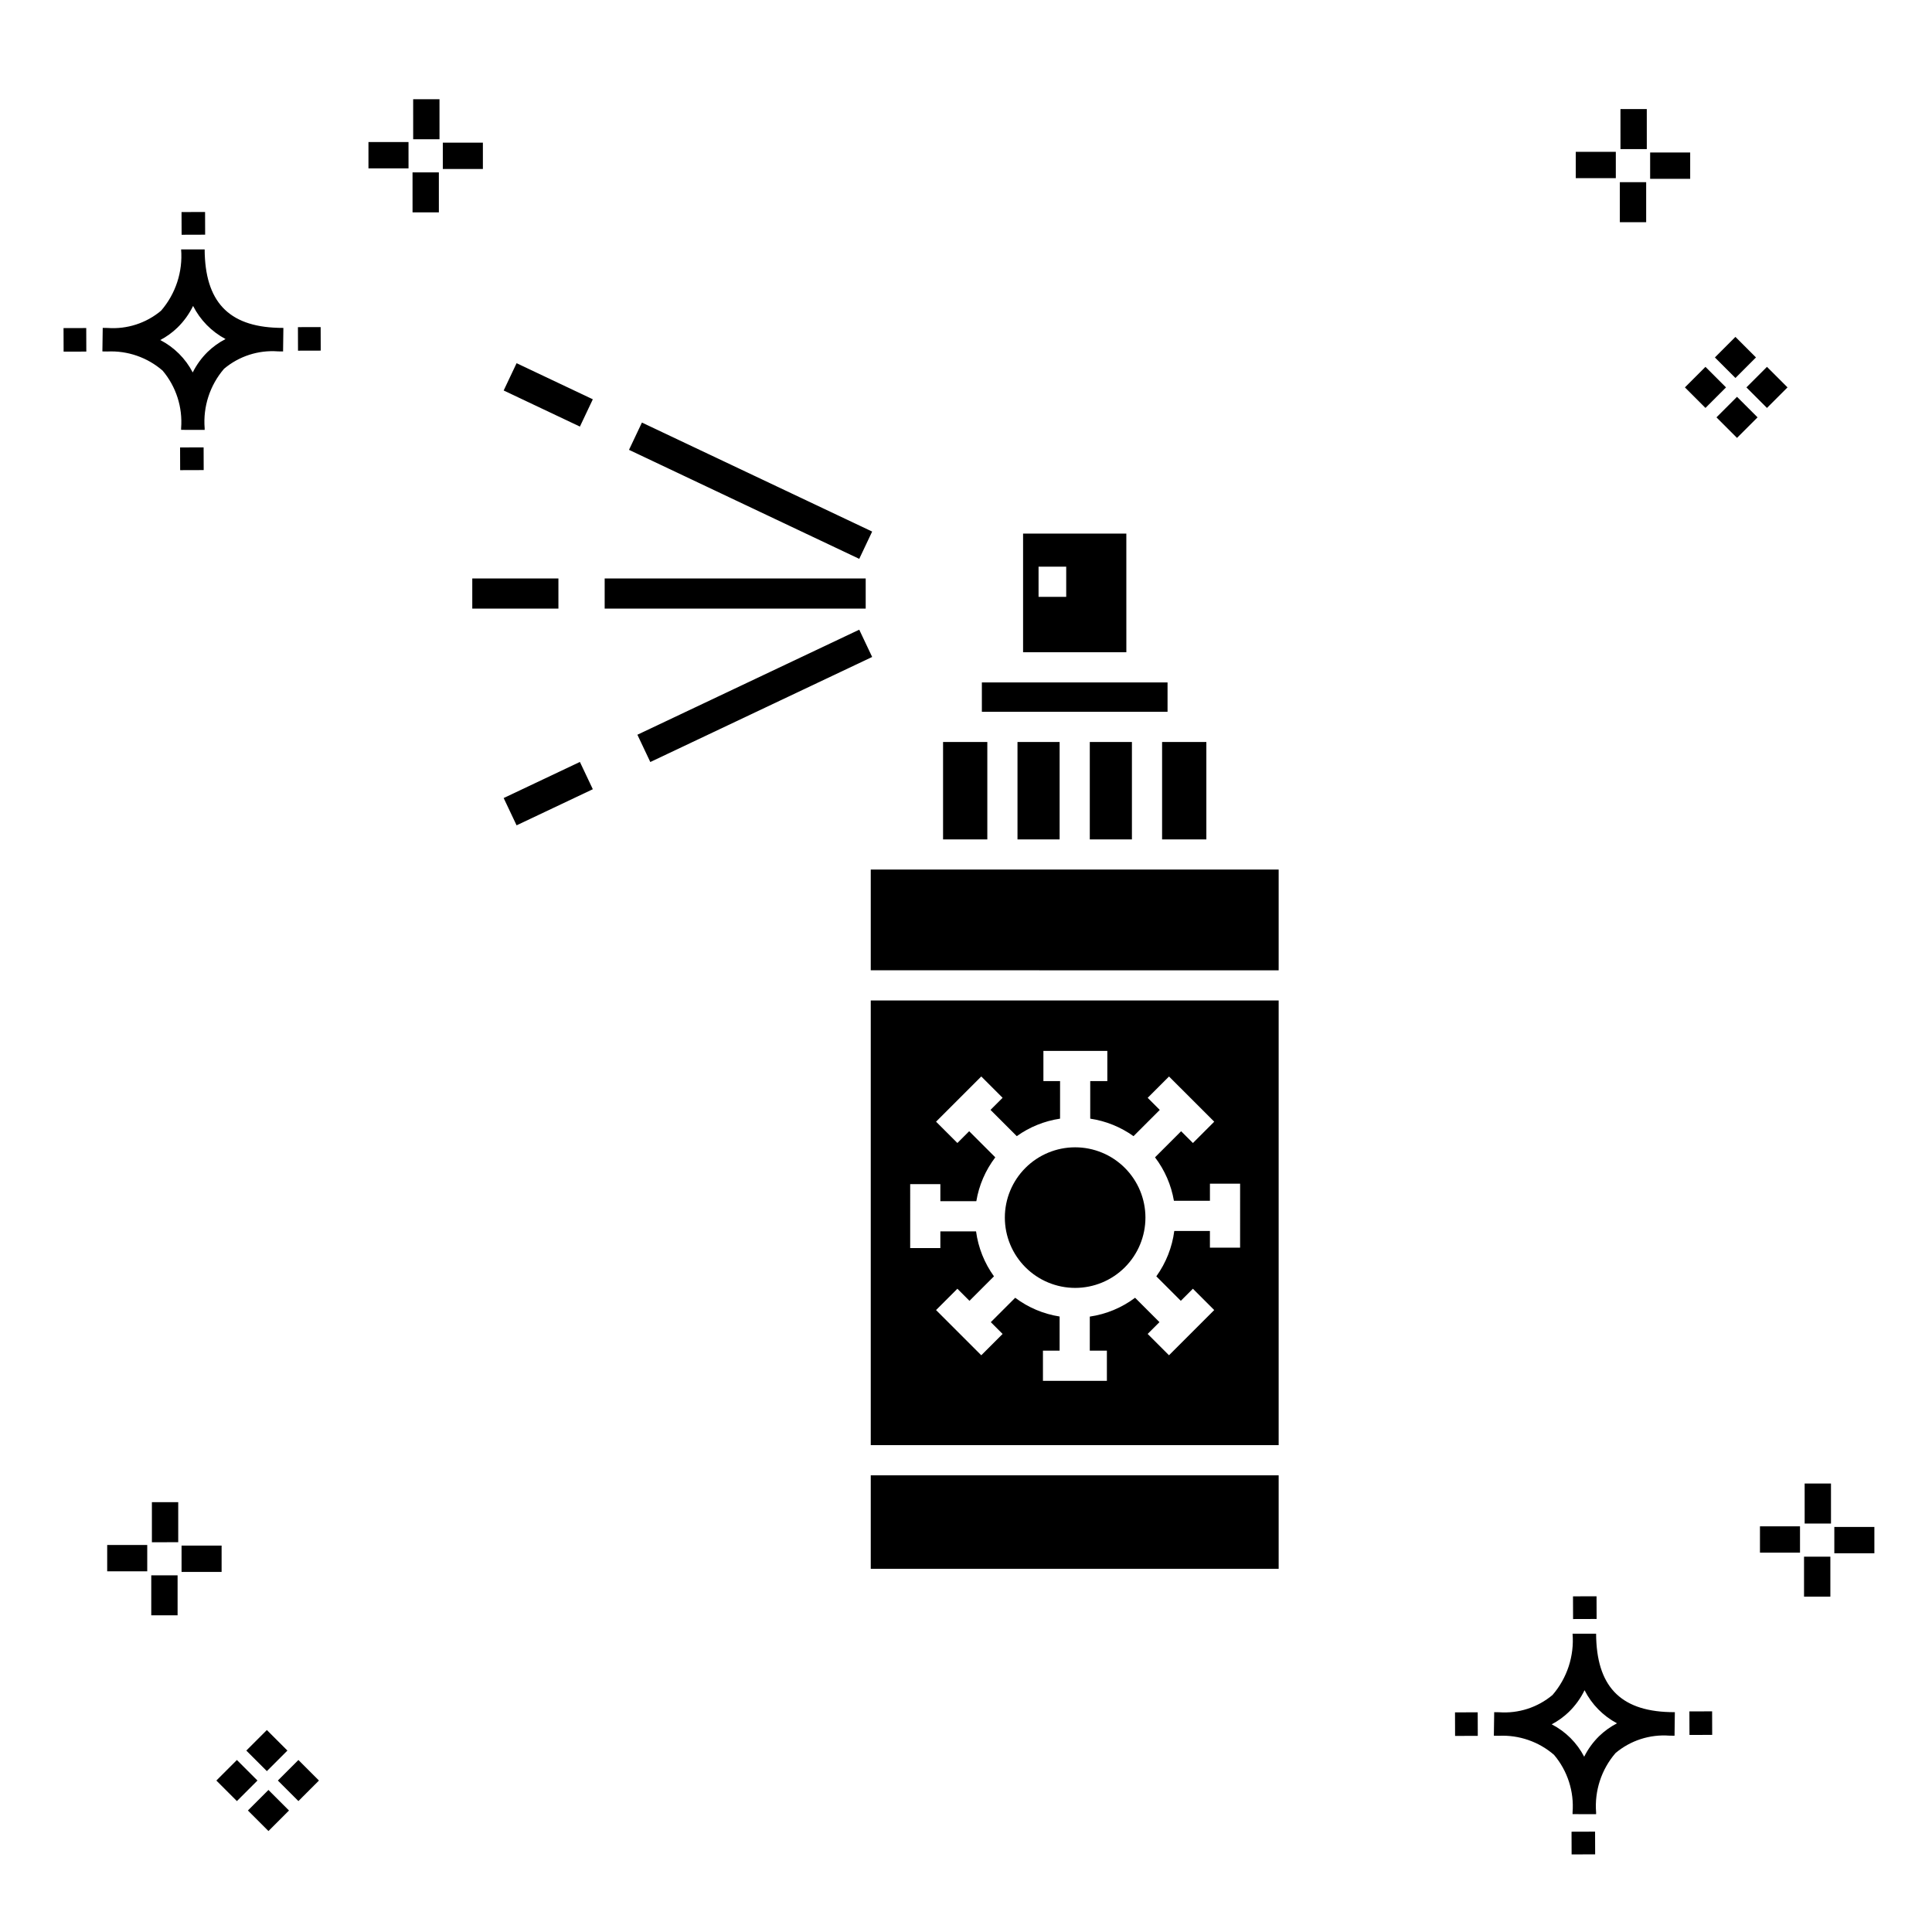 <?xml version="1.0" encoding="UTF-8"?>
<!-- The Best Svg Icon site in the world: iconSvg.co, Visit us! https://iconsvg.co -->
<svg fill="#000000" width="800px" height="800px" version="1.1" viewBox="144 144 512 512" xmlns="http://www.w3.org/2000/svg">
 <g>
  <path d="m197.96 262.56 0.02 6.016-6.238 0.02-0.02-6.016zm19.738-31.68c0.434 0.023 0.93 0.008 1.402 0.02l-0.082 6.238c-0.449 0.008-0.93-0.004-1.387-0.02v-0.004c-5.172-0.379-10.285 1.277-14.254 4.617-3.746 4.352-5.598 10.023-5.141 15.75v0.449l-6.238-0.016v-0.445c0.434-5.535-1.328-11.02-4.914-15.262-4.047-3.504-9.285-5.316-14.633-5.055h-0.004c-0.434 0-0.867-0.008-1.312-0.02l0.09-6.238c0.441 0 0.879 0.008 1.309 0.02h-0.004c5.129 0.375 10.203-1.266 14.148-4.566 3.879-4.484 5.797-10.34 5.32-16.254l6.238 0.008c0.074 13.766 6.266 20.395 19.461 20.777zm-13.922 2.969h-0.004c-3.703-1.969-6.707-5.031-8.602-8.773-1.043 2.148-2.453 4.098-4.164 5.762-1.352 1.301-2.879 2.406-4.539 3.277 3.691 1.902 6.699 4.902 8.609 8.586 1.004-2.019 2.336-3.856 3.945-5.438 1.41-1.363 3.008-2.516 4.75-3.414zm-42.938-2.898 0.02 6.238 6.016-0.016-0.02-6.238zm68.137-0.273-6.019 0.016 0.02 6.238 6.019-0.016zm-30.609-24.484-0.02-6.016-6.238 0.02 0.02 6.016zm405.96 42.965 5.445 5.445-5.445 5.445-5.445-5.445zm7.941-7.941 5.445 5.445-5.445 5.445-5.445-5.445zm-16.301 0 5.445 5.445-5.445 5.445-5.445-5.445zm7.941-7.941 5.445 5.445-5.441 5.449-5.445-5.445zm-11.992-41.891h-10.613v-6.977h10.613zm-19.707-0.168h-10.613v-6.977h10.613zm8.043 11.668h-6.977v-10.602h6.977zm0.168-19.375h-6.977l-0.004-10.613h6.977zm-308.45 5.273h-10.617v-6.977h10.617zm-19.707-0.168h-10.617v-6.977h10.613zm8.043 11.664h-6.977l-0.004-10.598h6.977zm0.168-19.375h-6.977l-0.004-10.613h6.977zm300 448.52 0.02 6.016 6.238-0.02-0.02-6.016zm25.977-31.699c0.438 0.023 0.93 0.008 1.402 0.02l-0.082 6.238c-0.449 0.008-0.93-0.004-1.387-0.02-5.172-0.379-10.289 1.277-14.254 4.617-3.75 4.352-5.602 10.023-5.144 15.75v0.449l-6.238-0.016v-0.445c0.438-5.539-1.328-11.023-4.91-15.266-4.047-3.504-9.289-5.312-14.633-5.051h-0.004c-0.434 0-0.867-0.008-1.312-0.02l0.09-6.238c0.441 0 0.879 0.008 1.309 0.02h-0.004c5.129 0.371 10.203-1.266 14.145-4.566 3.879-4.484 5.797-10.34 5.32-16.254l6.238 0.008c0.074 13.762 6.266 20.395 19.461 20.773zm-13.922 2.969-0.004 0.004c-3.703-1.969-6.707-5.031-8.602-8.773-1.043 2.148-2.453 4.098-4.168 5.762-1.352 1.301-2.879 2.406-4.539 3.277 3.691 1.902 6.699 4.898 8.609 8.586 1.004-2.019 2.34-3.859 3.945-5.438 1.41-1.363 3.012-2.516 4.754-3.414zm-42.938-2.898 0.02 6.238 6.016-0.016-0.02-6.238zm68.137-0.273-6.019 0.016 0.02 6.238 6.019-0.016zm-30.609-24.48-0.02-6.016-6.238 0.02 0.02 6.016zm73.609-17.414-10.613 0.004v-6.977h10.613zm-19.707-0.164h-10.613v-6.977h10.613zm8.043 11.664h-6.977v-10.598h6.977zm0.168-19.375h-6.977l-0.004-10.613h6.977zm-414.09 70.602 5.445 5.445-5.445 5.445-5.445-5.445zm7.941-7.941 5.445 5.445-5.445 5.445-5.445-5.445zm-16.301 0 5.445 5.445-5.445 5.445-5.445-5.445zm7.941-7.941 5.445 5.445-5.445 5.445-5.445-5.445zm-11.996-41.895h-10.613v-6.973h10.613zm-19.707-0.164h-10.613v-6.977h10.613zm8.043 11.664h-6.977v-10.598h6.977zm0.168-19.375-6.977 0.004v-10.617h6.977z"/>
  <path d="m280.9 362.72-3.422-7.231 20.203-9.566 3.422 7.231zm94.23-44.617-3.422-7.231-58.793 27.84 3.422 7.231zm-74.027-68.285-20.203-9.566-3.422 7.231 20.203 9.566zm74.027 35.051-61.016-28.887-3.422 7.231 61.016 28.887zm-83.145 12.426h-22.828v7.996h22.828zm81.434 0h-69.176v7.996h69.176zm1.34 262.46 108.1-0.004v-24.77h-108.1zm30.891-219.12-11.73-0.004v25.82h11.73zm19.16 25.82v-25.824h-11.164v25.82zm27.156 0h11.73v-25.824h-11.727zm-27.156-33.816 28.602-0.004v-7.785h-49.207v7.785h20.605zm17.684-15.785h-27.367v-31.449h27.363zm-15.938-22.68h-7.328v7.996h7.328zm6.25 72.277h11.164v-25.82h-11.164zm19.16 7.996h-77.207v26.691l108.1 0.004v-26.695zm-23.039 110.86c4.941 0 9.68-1.965 13.172-5.457 3.492-3.496 5.453-8.234 5.453-13.176s-1.965-9.68-5.461-13.172c-3.492-3.492-8.23-5.453-13.172-5.453-4.941 0-9.68 1.965-13.172 5.461-3.492 3.492-5.457 8.23-5.453 13.172 0.004 4.941 1.969 9.676 5.465 13.168 3.492 3.492 8.227 5.453 13.168 5.457zm-54.168-76.176 108.1 0.004v117.84h-108.1zm10.449 65.617h7.996v-4.422h9.457l0.004 0.004c0.578 4.301 2.207 8.391 4.746 11.91l-6.492 6.492-3.203-3.203-5.652 5.652 11.984 11.98 5.652-5.652-3.125-3.125 6.465-6.465h-0.004c3.457 2.598 7.5 4.305 11.773 4.969v9.047h-4.418v7.996h16.945v-7.996h-4.531l0.004-9.023c4.352-0.637 8.48-2.352 12-4.992l6.461 6.461-3.125 3.125 5.652 5.652 11.984-11.98-5.652-5.652-3.203 3.203-6.492-6.492 0.004 0.004c2.559-3.551 4.195-7.688 4.758-12.027h9.445v4.422h7.996l0.004-16.949h-7.996v4.531h-9.543c-0.719-4.188-2.438-8.137-5.012-11.512l6.918-6.918 3.125 3.125 5.652-5.652-11.984-11.98-5.652 5.652 3.203 3.203-6.961 6.961v-0.004c-3.398-2.43-7.332-4.019-11.469-4.637v-9.953h4.531v-7.996h-16.941v7.996h4.418l-0.004 9.953c-4.137 0.617-8.07 2.203-11.469 4.637l-6.961-6.961 3.203-3.203-5.652-5.652-11.984 11.98 5.652 5.652 3.125-3.125 6.918 6.918v0.004c-2.594 3.41-4.32 7.398-5.023 11.625h-9.531v-4.527h-7.996z"/>
 </g>
</svg>